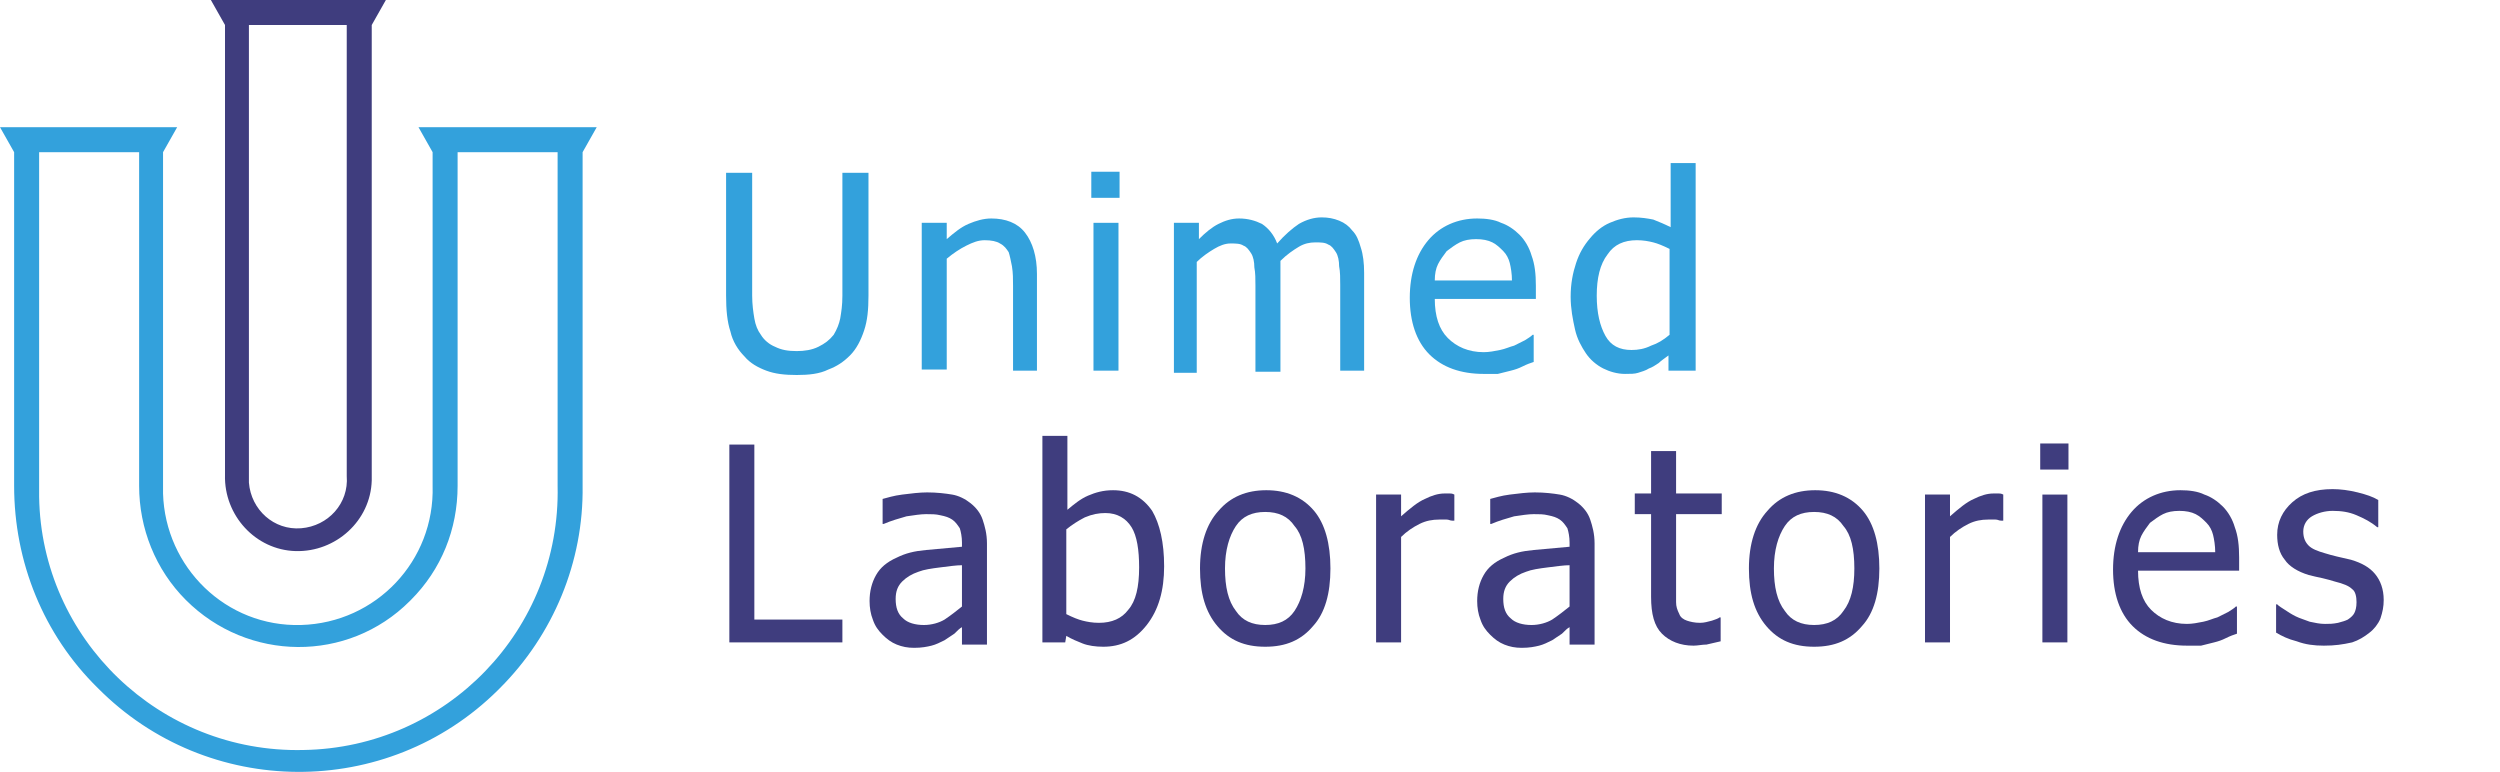 <svg xmlns="http://www.w3.org/2000/svg" xmlns:xlink="http://www.w3.org/1999/xlink" viewBox="0 0 230 71">
	<defs>
		<style>
			.color-hover {fill:#33A1DC;}
			.color-dark {fill:#3F3D7E;}
		</style>
	</defs>

	<g class="color-hover">
		<path d="M53.5,11.7h-15l1.3,2.3v30.7c0.2,6.9-5.2,12.6-12.1,12.8S15.2,52.2,15,45.4c0-0.2,0-0.5,0-0.7V14l1.3-2.3H0L1.3,14v30.7c0,7,2.7,13.7,7.7,18.6c10.1,10.2,26.6,10.3,36.8,0.2c0.1-0.1,0.1-0.1,0.2-0.2c4.9-4.9,7.7-11.6,7.6-18.6V14l1.3-2.3L53.5,11.7z M51.3,44.7C51.6,57.9,41.1,68.8,27.9,69C14.7,69.3,3.8,58.8,3.6,45.7c0-0.3,0-0.7,0-1V14h9.2v30.7c0,3.9,1.5,7.7,4.3,10.5c5.7,5.7,14.9,5.8,20.6,0.1c0,0,0.1-0.1,0.1-0.1c2.8-2.8,4.3-6.5,4.3-10.5V14h9.2V44.7z"/>
		<path d="M73.3,34.5c-1.1,0-2-0.1-2.8-0.4c-0.8-0.3-1.5-0.7-2-1.3c-0.6-0.6-1.1-1.4-1.3-2.3c-0.3-0.9-0.4-2-0.4-3.3V15.9h2.4v11.3c0,0.8,0.1,1.5,0.2,2.1c0.1,0.6,0.3,1.1,0.6,1.5c0.3,0.5,0.8,0.9,1.3,1.1c0.6,0.3,1.2,0.4,2,0.4c0.7,0,1.4-0.1,2-0.4c0.6-0.3,1-0.6,1.4-1.1c0.3-0.5,0.5-1,0.6-1.5c0.1-0.6,0.2-1.2,0.2-2.1V15.9h2.4v11.3c0,1.3-0.1,2.3-0.4,3.2c-0.3,0.9-0.7,1.7-1.3,2.3c-0.6,0.6-1.2,1-2,1.3C75.4,34.4,74.4,34.5,73.3,34.5"/>
		<path d="M95.5,34.1h-2.3v-7.8c0-0.6,0-1.2-0.1-1.8c-0.1-0.5-0.2-1-0.3-1.3c-0.2-0.3-0.4-0.6-0.8-0.8c-0.3-0.2-0.8-0.3-1.4-0.3c-0.6,0-1.1,0.2-1.7,0.5c-0.6,0.3-1.2,0.7-1.8,1.2v10.2h-2.3V20.5h2.3V22c0.7-0.6,1.3-1.1,2-1.4c0.7-0.3,1.4-0.5,2.1-0.5c1.3,0,2.4,0.4,3.1,1.3c0.7,0.9,1.1,2.2,1.1,3.8V34.1z"/>
		<path d="M103,18.2h-2.6v-2.4h2.6V18.2z M102.9,34.1h-2.3V20.5h2.3V34.1z"/>
		<path d="M123.3,34.1v-7.9c0-0.6,0-1.2-0.1-1.7c0-0.5-0.1-1-0.3-1.3c-0.2-0.3-0.4-0.6-0.7-0.7c-0.3-0.2-0.7-0.2-1.2-0.2c-0.5,0-1,0.1-1.5,0.4c-0.5,0.3-1.1,0.7-1.7,1.3c0,0.1,0,0.3,0,0.5c0,0.2,0,0.4,0,0.7v9h-2.3v-7.9c0-0.6,0-1.2-0.1-1.7c0-0.5-0.1-1-0.3-1.3c-0.2-0.3-0.4-0.6-0.7-0.7c-0.3-0.2-0.7-0.2-1.2-0.2c-0.5,0-1,0.2-1.5,0.5c-0.5,0.3-1.1,0.7-1.6,1.2v10.2H108V20.5h2.3V22c0.6-0.6,1.2-1.1,1.8-1.4c0.6-0.3,1.2-0.5,1.9-0.5c0.8,0,1.5,0.2,2.1,0.5c0.6,0.4,1.1,1,1.4,1.8c0.7-0.8,1.4-1.4,2-1.8c0.7-0.4,1.4-0.6,2.1-0.6c0.6,0,1.1,0.1,1.6,0.3c0.5,0.2,0.9,0.5,1.2,0.9c0.4,0.4,0.6,0.9,0.8,1.6c0.2,0.6,0.3,1.4,0.3,2.3v9H123.3z"/>
		<path d="M136.5,34.4c-2.1,0-3.8-0.6-5-1.8c-1.2-1.2-1.8-3-1.8-5.2c0-2.2,0.6-4,1.7-5.3c1.1-1.3,2.7-2,4.5-2c0.8,0,1.6,0.1,2.2,0.4c0.6,0.2,1.2,0.6,1.7,1.1c0.5,0.5,0.9,1.2,1.1,1.9c0.3,0.8,0.4,1.7,0.4,2.8v1.2H132c0,1.6,0.4,2.8,1.2,3.6c0.8,0.8,1.9,1.3,3.3,1.3c0.5,0,1-0.1,1.5-0.2c0.5-0.1,0.9-0.3,1.3-0.4c0.4-0.2,0.8-0.4,1-0.5c0.3-0.2,0.5-0.3,0.7-0.5h0.1v2.5c-0.3,0.1-0.6,0.2-1,0.4c-0.4,0.2-0.7,0.3-1.1,0.4c-0.4,0.1-0.8,0.2-1.2,0.3C137.5,34.4,137,34.4,136.5,34.4 M139.1,25.8c0-0.6-0.1-1.2-0.2-1.6c-0.1-0.4-0.3-0.8-0.6-1.1c-0.3-0.3-0.6-0.6-1-0.8c-0.4-0.2-0.9-0.3-1.5-0.3c-0.6,0-1.1,0.1-1.5,0.3c-0.4,0.2-0.8,0.5-1.2,0.8c-0.3,0.4-0.6,0.8-0.8,1.2c-0.2,0.4-0.3,0.9-0.3,1.5H139.1z"/>
		<path d="M155.8,34.1h-2.3v-1.4c-0.4,0.3-0.7,0.5-0.9,0.7c-0.3,0.2-0.6,0.4-0.9,0.5c-0.3,0.2-0.7,0.3-1,0.4c-0.3,0.1-0.7,0.1-1.2,0.1c-0.7,0-1.4-0.2-2-0.5c-0.6-0.3-1.2-0.8-1.6-1.4c-0.4-0.6-0.8-1.3-1-2.2c-0.2-0.9-0.4-1.9-0.4-3c0-1.2,0.2-2.2,0.5-3.1c0.3-0.9,0.7-1.6,1.3-2.3c0.5-0.6,1.1-1.1,1.8-1.4c0.7-0.3,1.4-0.5,2.2-0.5c0.7,0,1.3,0.1,1.8,0.2c0.5,0.2,1,0.4,1.6,0.7v-5.9h2.3V34.1z M153.6,30.8v-7.9c-0.6-0.3-1.1-0.5-1.5-0.6c-0.4-0.1-0.9-0.2-1.5-0.2c-1.2,0-2.1,0.4-2.7,1.3c-0.7,0.9-1,2.2-1,3.8c0,1.6,0.3,2.8,0.8,3.7c0.5,0.9,1.3,1.3,2.4,1.3c0.6,0,1.2-0.1,1.8-0.4C152.5,31.6,153,31.3,153.6,30.8"/>
	</g>
	<g class="color-dark">
		<path d="M20.7,43.7c-0.1,3.7,2.8,6.9,6.5,7c3.7,0.1,6.9-2.8,7-6.5c0-0.2,0-0.3,0-0.5V2.3L35.5,0H19.4l1.3,2.3V43.7z M31.9,2.3v41.5c0.2,2.5-1.7,4.6-4.2,4.8c-2.5,0.2-4.6-1.7-4.8-4.2c0-0.2,0-0.4,0-0.6V2.3H31.9z"/>
		<polygon points="77.5,59.1 67.1,59.1 67.1,40.9 69.4,40.9 69.4,57 77.5,57"/>
		<path d="M88.5,57.7c-0.2,0.1-0.4,0.3-0.7,0.6c-0.3,0.2-0.6,0.4-0.9,0.6c-0.4,0.2-0.8,0.4-1.2,0.5c-0.4,0.1-0.9,0.2-1.6,0.2c-0.6,0-1.1-0.1-1.6-0.3c-0.5-0.2-0.9-0.5-1.3-0.9c-0.4-0.4-0.7-0.8-0.9-1.4c-0.2-0.5-0.3-1.1-0.3-1.7c0-0.9,0.2-1.7,0.6-2.4c0.4-0.7,1-1.2,1.9-1.6c0.8-0.4,1.6-0.6,2.7-0.7c1-0.1,2.1-0.2,3.3-0.3v-0.4c0-0.5-0.1-1-0.2-1.3c-0.2-0.3-0.4-0.6-0.7-0.8c-0.3-0.2-0.6-0.3-1.1-0.4c-0.4-0.1-0.8-0.1-1.3-0.1c-0.5,0-1.1,0.1-1.8,0.2c-0.7,0.2-1.4,0.4-2.1,0.7h-0.1v-2.3c0.4-0.1,1-0.3,1.8-0.4c0.8-0.1,1.6-0.2,2.3-0.2c0.9,0,1.7,0.1,2.3,0.2c0.6,0.1,1.2,0.4,1.7,0.8c0.5,0.4,0.9,0.9,1.1,1.5c0.2,0.6,0.4,1.3,0.4,2.2v9.3h-2.3V57.7z M88.5,55.8V52c-0.5,0-1.2,0.1-2,0.2c-0.8,0.1-1.5,0.2-2,0.4c-0.6,0.2-1.1,0.5-1.5,0.9c-0.4,0.4-0.6,0.9-0.6,1.6c0,0.8,0.2,1.4,0.7,1.8c0.4,0.4,1.1,0.6,1.9,0.6c0.7,0,1.4-0.2,1.9-0.5C87.5,56.6,88,56.2,88.5,55.8"/>
		<path d="M107.1,52.1c0,2.2-0.5,4-1.6,5.4c-1.1,1.4-2.4,2-4,2c-0.7,0-1.4-0.1-1.9-0.3c-0.5-0.2-1-0.4-1.5-0.7l-0.1,0.6h-2.1v-19h2.3v6.8c0.6-0.5,1.2-1,1.9-1.3c0.7-0.3,1.4-0.5,2.3-0.5c1.5,0,2.7,0.6,3.6,1.9C106.7,48.2,107.1,49.9,107.1,52.1 M104.8,52.2c0-1.6-0.2-2.9-0.7-3.7c-0.5-0.8-1.3-1.3-2.4-1.3c-0.6,0-1.2,0.1-1.9,0.4c-0.6,0.3-1.2,0.7-1.7,1.1v7.8c0.6,0.3,1.1,0.5,1.5,0.6c0.4,0.1,0.9,0.2,1.5,0.2c1.2,0,2.1-0.4,2.7-1.2C104.5,55.3,104.8,54,104.8,52.2"/>
		<path d="M122.4,52.3c0,2.3-0.5,4.1-1.6,5.3c-1.1,1.3-2.5,1.9-4.4,1.9c-1.9,0-3.3-0.6-4.4-1.9c-1.1-1.3-1.6-3-1.6-5.3c0-2.3,0.6-4.1,1.7-5.3c1.1-1.3,2.6-1.9,4.4-1.9c1.8,0,3.3,0.6,4.4,1.9C121.9,48.2,122.4,50,122.4,52.3 M120.1,52.3c0-1.8-0.3-3.1-1-3.9c-0.6-0.9-1.5-1.3-2.7-1.3c-1.2,0-2.1,0.4-2.7,1.3c-0.6,0.9-1,2.2-1,3.9c0,1.7,0.3,3,1,3.9c0.6,0.9,1.5,1.3,2.7,1.3c1.2,0,2.1-0.4,2.7-1.3C119.7,55.3,120.1,54,120.1,52.3"/>
		<path d="M133.7,47.9h-0.1c-0.2,0-0.3-0.1-0.5-0.1c-0.2,0-0.4,0-0.7,0c-0.6,0-1.2,0.1-1.8,0.4c-0.6,0.3-1.2,0.7-1.7,1.2v9.7h-2.3V45.5h2.3v2c0.8-0.7,1.5-1.3,2.2-1.6c0.6-0.3,1.2-0.5,1.8-0.5c0.2,0,0.4,0,0.5,0c0.1,0,0.2,0,0.4,0.1V47.9z"/>
		<path d="M144.4,57.7c-0.2,0.1-0.4,0.3-0.7,0.6c-0.3,0.2-0.6,0.4-0.9,0.6c-0.4,0.2-0.8,0.4-1.2,0.5c-0.4,0.1-0.9,0.2-1.6,0.2c-0.6,0-1.1-0.1-1.6-0.3c-0.5-0.2-0.9-0.5-1.3-0.9c-0.4-0.4-0.7-0.8-0.9-1.4c-0.2-0.5-0.3-1.1-0.3-1.7c0-0.9,0.2-1.7,0.6-2.4c0.4-0.7,1-1.2,1.9-1.6c0.8-0.4,1.6-0.6,2.7-0.7c1-0.1,2.1-0.2,3.3-0.3v-0.4c0-0.5-0.1-1-0.2-1.3c-0.2-0.3-0.4-0.6-0.7-0.8c-0.3-0.2-0.6-0.3-1.1-0.4c-0.4-0.1-0.8-0.1-1.3-0.1c-0.5,0-1.1,0.1-1.8,0.2c-0.7,0.2-1.4,0.4-2.1,0.7h-0.1v-2.3c0.4-0.1,1-0.3,1.8-0.4c0.8-0.1,1.6-0.2,2.3-0.2c0.9,0,1.7,0.1,2.3,0.2c0.6,0.1,1.2,0.4,1.7,0.8c0.5,0.4,0.9,0.9,1.1,1.5c0.2,0.6,0.4,1.3,0.4,2.2v9.3h-2.3V57.7z M144.4,55.8V52c-0.5,0-1.2,0.1-2,0.2c-0.8,0.1-1.5,0.2-2,0.4c-0.6,0.2-1.1,0.5-1.5,0.9c-0.4,0.4-0.6,0.9-0.6,1.6c0,0.8,0.2,1.4,0.7,1.8c0.4,0.4,1.1,0.6,1.9,0.6c0.7,0,1.4-0.2,1.9-0.5C143.4,56.6,143.9,56.2,144.4,55.8"/>
		<path d="M155.8,59.4c-1.2,0-2.2-0.4-2.9-1.1c-0.7-0.7-1-1.8-1-3.4v-7.6h-1.5v-1.9h1.5v-3.9h2.3v3.9h4.2v1.9h-4.2v6.5c0,0.7,0,1.2,0,1.6c0,0.4,0.1,0.7,0.3,1.1c0.1,0.3,0.4,0.5,0.7,0.6c0.3,0.1,0.7,0.2,1.2,0.2c0.4,0,0.7-0.1,1.1-0.2c0.3-0.1,0.6-0.2,0.7-0.3h0.1V59c-0.4,0.1-0.9,0.2-1.3,0.3C156.6,59.3,156.2,59.4,155.8,59.4"/>
		<path d="M172.9,52.3c0,2.3-0.5,4.1-1.6,5.3c-1.1,1.3-2.5,1.9-4.4,1.9c-1.9,0-3.3-0.6-4.4-1.9c-1.1-1.3-1.6-3-1.6-5.3c0-2.3,0.6-4.1,1.7-5.3c1.1-1.3,2.6-1.9,4.4-1.9c1.8,0,3.3,0.6,4.4,1.9C172.4,48.2,172.9,50,172.9,52.3 M170.6,52.3c0-1.8-0.3-3.1-1-3.9c-0.6-0.9-1.5-1.3-2.7-1.3c-1.2,0-2.1,0.4-2.7,1.3c-0.6,0.9-1,2.2-1,3.9c0,1.7,0.3,3,1,3.9c0.6,0.9,1.5,1.3,2.7,1.3c1.2,0,2.1-0.4,2.7-1.3C170.3,55.3,170.6,54,170.6,52.3"/>
		<path d="M184.2,47.9h-0.1c-0.2,0-0.3-0.1-0.5-0.1c-0.2,0-0.4,0-0.7,0c-0.6,0-1.2,0.1-1.8,0.4c-0.6,0.3-1.2,0.7-1.7,1.2v9.7h-2.3V45.5h2.3v2c0.8-0.7,1.5-1.3,2.2-1.6c0.6-0.3,1.2-0.5,1.8-0.5c0.2,0,0.4,0,0.5,0c0.1,0,0.2,0,0.4,0.1V47.9z"/>
		<path d="M190.3,43.2h-2.6v-2.4h2.6V43.2z M190.2,59.1h-2.3V45.5h2.3V59.1z"/>
		<path d="M201.2,59.4c-2.1,0-3.8-0.6-5-1.8c-1.2-1.2-1.8-3-1.8-5.2c0-2.2,0.6-4,1.7-5.3c1.1-1.3,2.7-2,4.5-2c0.8,0,1.6,0.1,2.2,0.4c0.6,0.2,1.2,0.6,1.7,1.1c0.5,0.5,0.9,1.2,1.1,1.9c0.3,0.8,0.4,1.7,0.4,2.8v1.2h-9.3c0,1.6,0.4,2.8,1.2,3.6c0.8,0.8,1.9,1.3,3.3,1.3c0.5,0,1-0.1,1.5-0.2c0.5-0.1,0.9-0.3,1.3-0.4c0.4-0.2,0.8-0.4,1-0.5c0.3-0.2,0.5-0.3,0.7-0.5h0.1v2.5c-0.3,0.1-0.6,0.2-1,0.4c-0.4,0.2-0.7,0.3-1.1,0.4c-0.4,0.1-0.8,0.2-1.2,0.3C202.2,59.4,201.7,59.4,201.2,59.4 M203.8,50.8c0-0.6-0.1-1.2-0.2-1.6c-0.1-0.4-0.3-0.8-0.6-1.1c-0.3-0.3-0.6-0.6-1-0.8c-0.4-0.2-0.9-0.3-1.5-0.3c-0.6,0-1.1,0.1-1.5,0.3c-0.4,0.2-0.8,0.5-1.2,0.8c-0.3,0.4-0.6,0.8-0.8,1.2c-0.2,0.4-0.3,0.9-0.3,1.5H203.8z"/>
		<path d="M213.8,59.4c-0.9,0-1.7-0.1-2.5-0.4c-0.8-0.2-1.4-0.5-1.9-0.8v-2.6h0.1c0.2,0.2,0.4,0.3,0.7,0.5c0.3,0.2,0.6,0.4,1,0.6c0.4,0.2,0.8,0.3,1.3,0.5c0.5,0.1,0.9,0.2,1.4,0.2c0.4,0,0.7,0,1.2-0.1c0.4-0.1,0.7-0.2,0.9-0.3c0.3-0.2,0.5-0.4,0.6-0.6c0.1-0.2,0.2-0.5,0.2-1c0-0.5-0.1-1-0.4-1.2c-0.3-0.3-0.8-0.5-1.6-0.7c-0.3-0.1-0.7-0.2-1.1-0.3c-0.5-0.1-0.9-0.2-1.3-0.3c-1-0.3-1.8-0.8-2.2-1.4c-0.5-0.6-0.7-1.4-0.7-2.3c0-1.2,0.5-2.2,1.4-3c0.9-0.8,2.1-1.2,3.7-1.2c0.7,0,1.5,0.1,2.3,0.3c0.8,0.2,1.4,0.4,1.9,0.7v2.5h-0.1c-0.6-0.5-1.2-0.8-1.9-1.1c-0.7-0.3-1.4-0.4-2.2-0.4c-0.7,0-1.4,0.2-1.9,0.5c-0.5,0.3-0.8,0.8-0.8,1.4c0,0.6,0.2,1,0.5,1.3c0.3,0.3,0.8,0.5,1.5,0.7c0.3,0.1,0.7,0.2,1.1,0.3c0.4,0.1,0.9,0.2,1.3,0.3c1,0.3,1.7,0.7,2.2,1.3c0.5,0.6,0.8,1.4,0.8,2.4c0,0.6-0.1,1.1-0.3,1.7c-0.2,0.5-0.6,1-1,1.3c-0.5,0.4-1,0.7-1.6,0.9C215.5,59.3,214.8,59.4,213.8,59.4"/>
	</g>
</svg>
